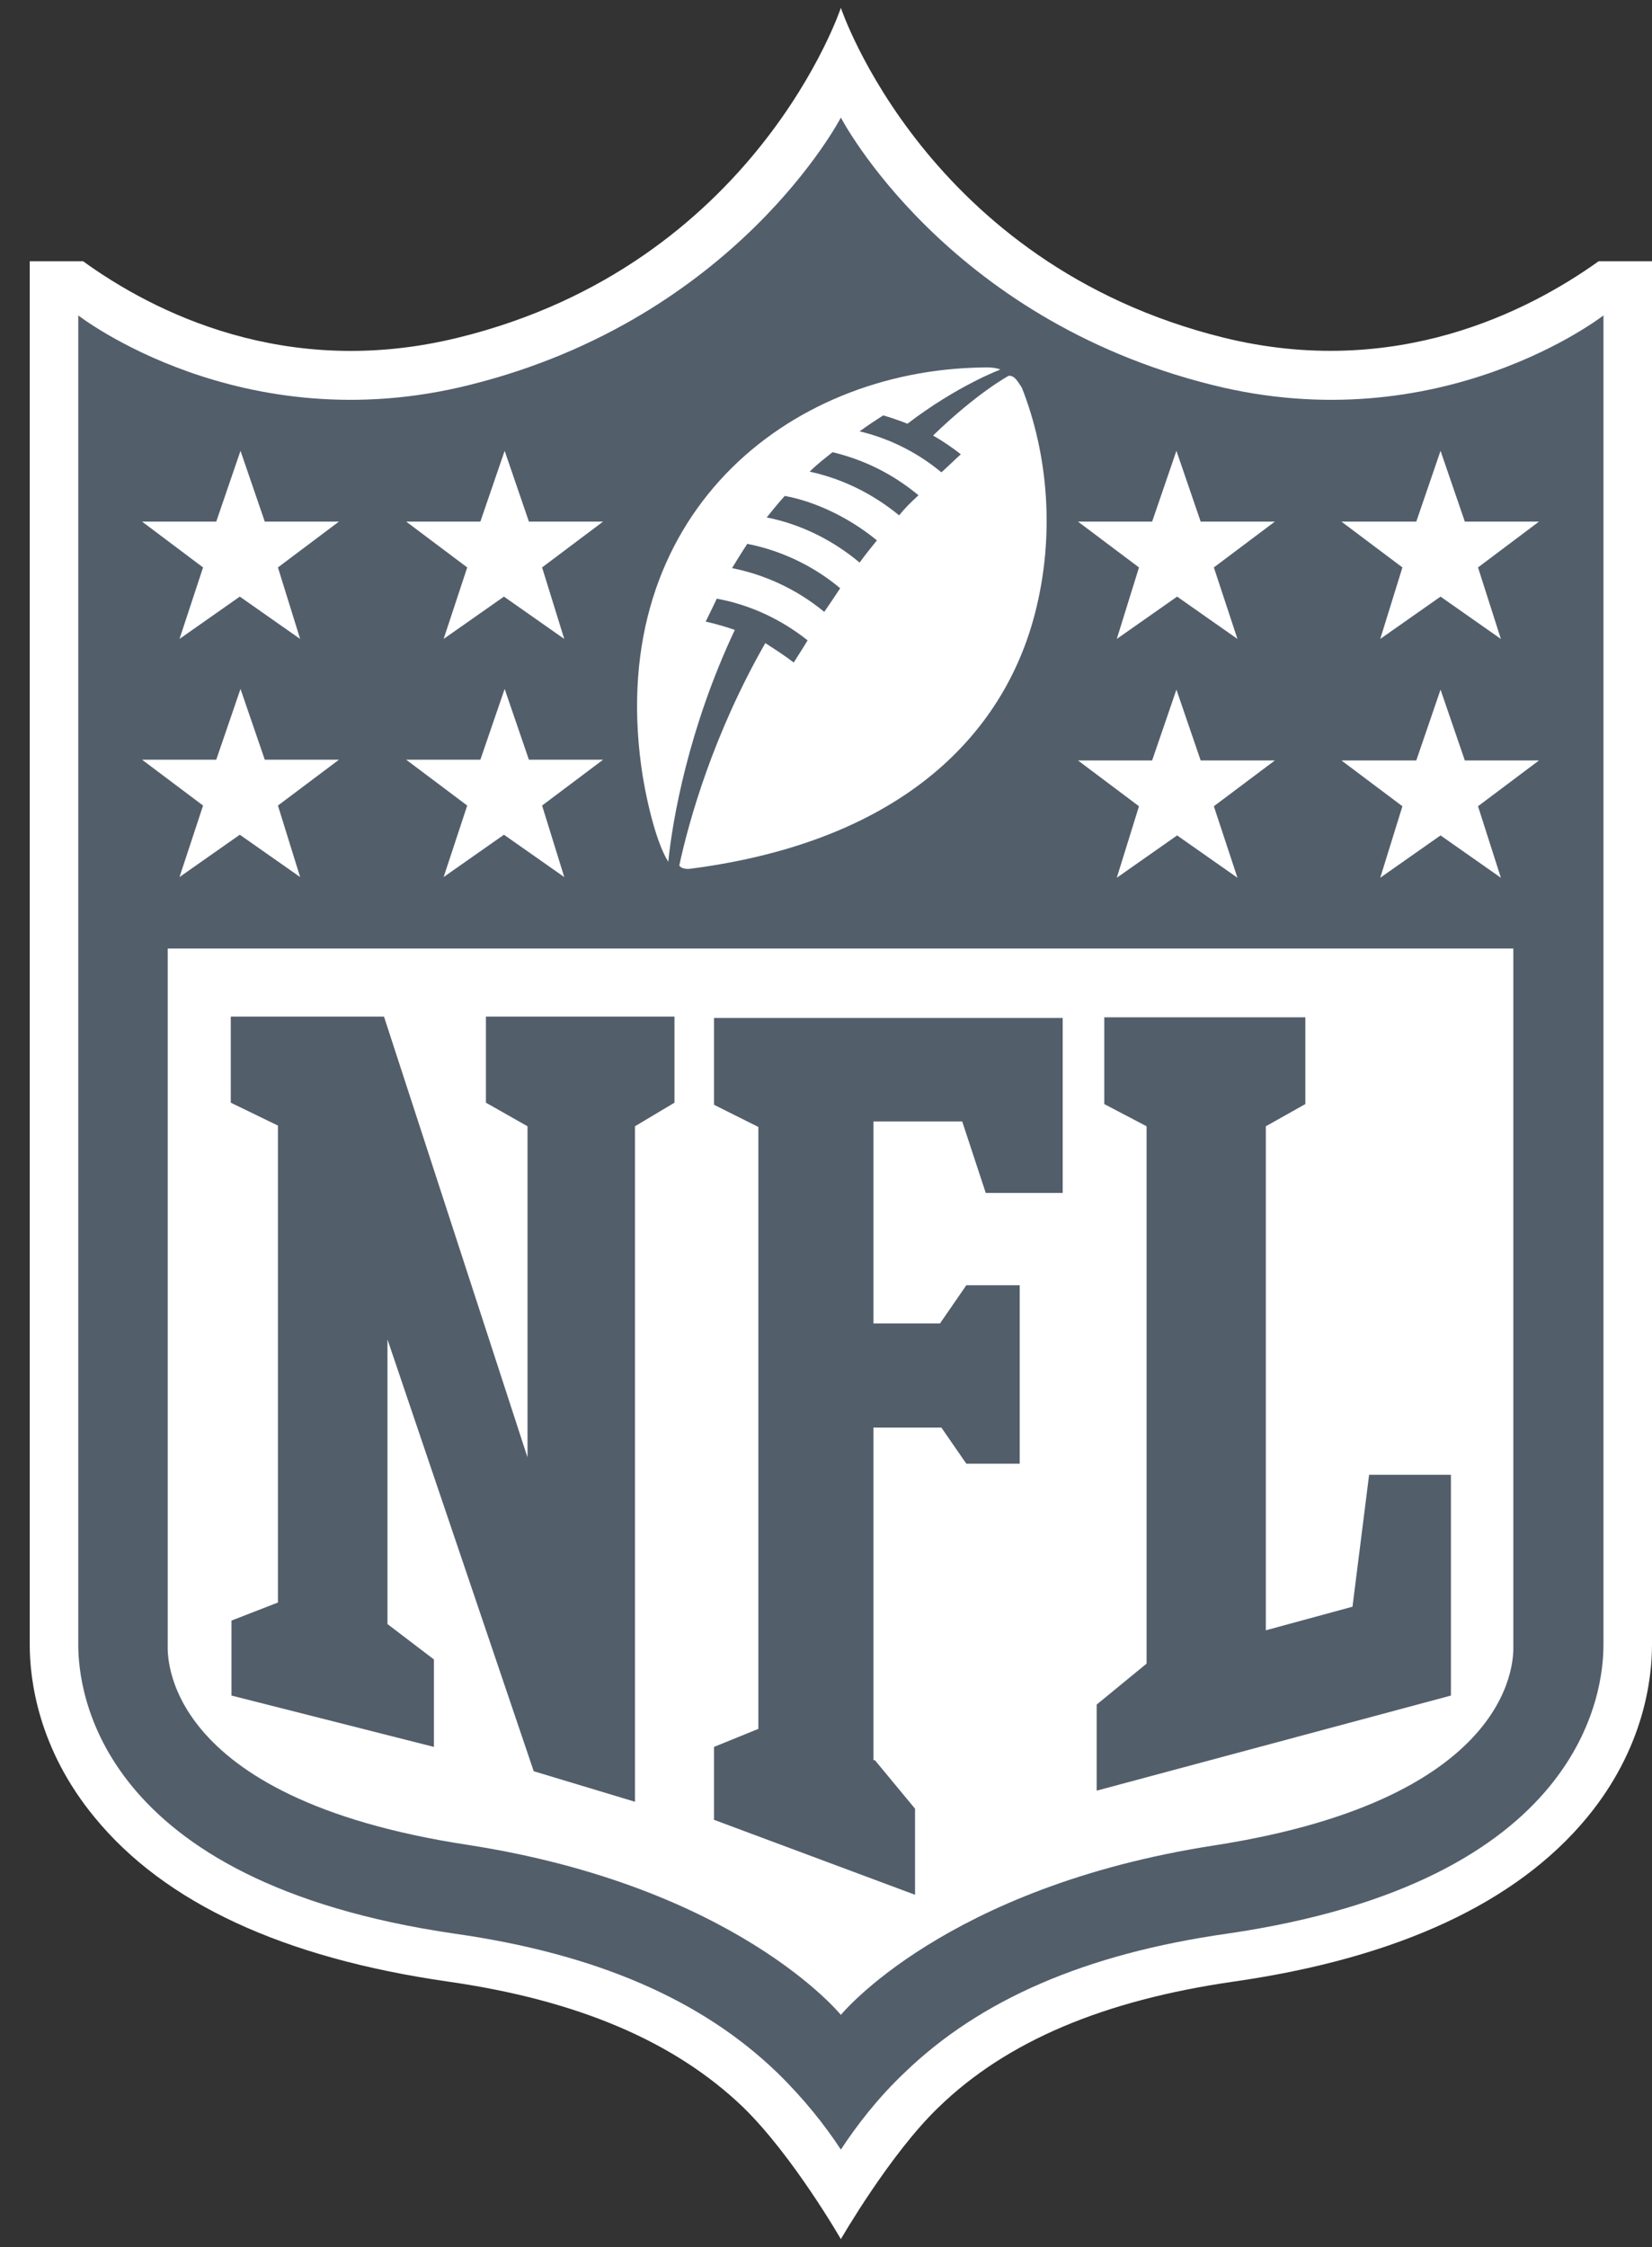 <?xml version="1.0" encoding="UTF-8"?>
<svg width="50" height="68" viewBox="0 0 50 68" fill="none" xmlns="http://www.w3.org/2000/svg">
<rect x="0" y="0" width="50" height="68" fill="#333333" stroke="none"/>
<path d="M48.384 7.907C46.265 9.419 42.236 11.499 37.033 10.218C28.031 7.991 25.45 0.238 25.45 0.238C25.45 0.238 22.869 8.012 13.868 10.218C8.664 11.499 4.635 9.44 2.516 7.907H0.9V49.778C0.9 50.828 1.152 52.929 2.873 55.009C4.992 57.593 8.58 59.253 13.553 59.967C17.519 60.535 20.435 61.795 22.492 63.77C24.002 65.241 25.45 67.762 25.45 67.762C25.45 67.762 26.94 65.178 28.409 63.77C30.465 61.774 33.403 60.534 37.347 59.967C42.32 59.253 45.908 57.572 48.028 55.009C49.748 52.929 50 50.828 50 49.778V7.907H48.384Z" fill="white"/>
<path d="M48.531 9.545C48.531 9.545 43.6 13.39 36.676 11.646C28.598 9.629 25.45 3.558 25.45 3.558C25.45 3.558 22.303 9.63 14.225 11.646C7.3 13.39 2.369 9.545 2.369 9.545V49.778C2.369 51.144 2.936 56.942 13.763 58.518C18.043 59.127 21.233 60.514 23.52 62.72C24.338 63.518 24.968 64.316 25.45 65.052C25.933 64.317 26.562 63.497 27.381 62.72C29.668 60.514 32.857 59.127 37.137 58.518C47.964 56.942 48.531 51.144 48.531 49.778V9.545H48.531Z" fill="#535E6B"/>
<path d="M25.45 60.976C25.45 60.976 28.597 57.11 36.739 55.849C46.076 54.4 45.803 50.009 45.803 49.799V28.705H5.076V49.778C5.076 50.009 4.803 54.4 14.14 55.828C22.302 57.089 25.45 60.976 25.45 60.976Z" fill="white"/>
<path d="M15.966 44.105V34.084L14.707 33.37V30.765H20.414V33.37L19.218 34.084V54.526L16.154 53.602L11.727 40.534V49.148L13.133 50.219V52.866L7.006 51.312V49.043L8.412 48.496V34.063L6.985 33.37V30.765H11.622L15.966 44.105ZM26.478 53.266L27.695 54.736V57.341L21.61 55.072V52.866L22.953 52.32V34.105L21.61 33.433V30.807H32.164V36.101H29.835L29.122 33.937H26.436V40.051H28.45L29.247 38.895H30.863V44.295H29.247L28.492 43.202H26.436V53.266H26.478ZM33.192 54.19V51.585L34.703 50.345V34.084L33.423 33.412V30.786H39.508V33.412L38.312 34.084V49.337L40.935 48.623L41.438 44.631H43.914V51.312L33.192 54.19L33.192 54.19Z" fill="#535E6B"/>
<path d="M6.146 24.378L4.3 22.991H6.545L7.279 20.849L8.014 22.991H10.259L8.412 24.378L9.084 26.542L7.258 25.261L5.433 26.542L6.146 24.378ZM14.141 24.378L12.294 22.991H14.539L15.274 20.849L16.008 22.991H18.253L16.407 24.378L17.078 26.542L15.253 25.261L13.427 26.542L14.141 24.378ZM6.146 17.172L4.3 15.785H6.545L7.279 13.643L8.014 15.785H10.259L8.412 17.172L9.084 19.336L7.258 18.055L5.433 19.336L6.146 17.172ZM14.141 17.172L12.294 15.785H14.539L15.274 13.643L16.008 15.785H18.253L16.407 17.172L17.078 19.336L15.253 18.055L13.427 19.336L14.141 17.172ZM45.426 26.563L43.6 25.282L41.775 26.563L42.446 24.399L40.6 23.013H42.866L43.6 20.87L44.335 23.013H46.58L44.734 24.399L45.426 26.563ZM37.453 26.563L35.627 25.282L33.801 26.563L34.473 24.399L32.626 23.013H34.871L35.606 20.87L36.34 23.013H38.586L36.739 24.399L37.453 26.563ZM45.426 19.336L43.6 18.055L41.775 19.336L42.446 17.172L40.6 15.785H42.866L43.6 13.643L44.335 15.785H46.58L44.734 17.172L45.426 19.336ZM37.453 19.336L35.627 18.055L33.801 19.336L34.473 17.172L32.626 15.785H34.871L35.606 13.643L36.34 15.785H38.586L36.739 17.172L37.453 19.336ZM30.528 11.373C30.717 11.352 30.822 11.584 30.927 11.731C31.724 13.748 31.934 16.206 31.326 18.559C30.402 22.151 27.381 25.45 20.897 26.29C20.75 26.311 20.582 26.269 20.561 26.185C20.855 24.82 21.59 22.214 23.163 19.462C23.457 19.651 23.751 19.84 24.023 20.05C24.128 19.882 24.254 19.693 24.443 19.378C23.646 18.748 22.723 18.307 21.695 18.117C21.695 18.117 21.506 18.517 21.359 18.811C21.359 18.811 21.758 18.895 22.24 19.063C20.834 22.046 20.352 24.82 20.226 26.08C19.827 25.45 19.512 23.979 19.407 23.181C18.379 15.617 23.814 11.206 29.731 11.121C30.13 11.101 30.276 11.184 30.276 11.184C30.276 11.184 28.975 11.668 27.465 12.823C27.465 12.823 27.108 12.676 26.73 12.571C26.5 12.718 26.248 12.886 26.017 13.054C26.73 13.223 27.633 13.58 28.493 14.294C28.682 14.126 28.871 13.937 29.08 13.748C28.871 13.579 28.535 13.348 28.241 13.18C29.584 11.878 30.528 11.373 30.528 11.373H30.528ZM24.947 18.517C25.094 18.306 25.262 18.054 25.429 17.802C24.758 17.235 23.793 16.689 22.618 16.458C22.45 16.71 22.156 17.193 22.156 17.193C23.121 17.382 24.108 17.823 24.947 18.517ZM26.017 17.025C26.185 16.794 26.353 16.584 26.541 16.353C25.618 15.596 24.569 15.155 23.751 15.008C23.562 15.218 23.373 15.449 23.205 15.659C24.275 15.87 25.241 16.374 26.017 17.025ZM27.213 15.596C27.381 15.386 27.57 15.197 27.8 14.987C27.234 14.525 26.416 13.979 25.199 13.684C24.989 13.853 24.737 14.042 24.506 14.273C25.471 14.483 26.395 14.924 27.213 15.596H27.213Z" fill="white"/>
</svg>
